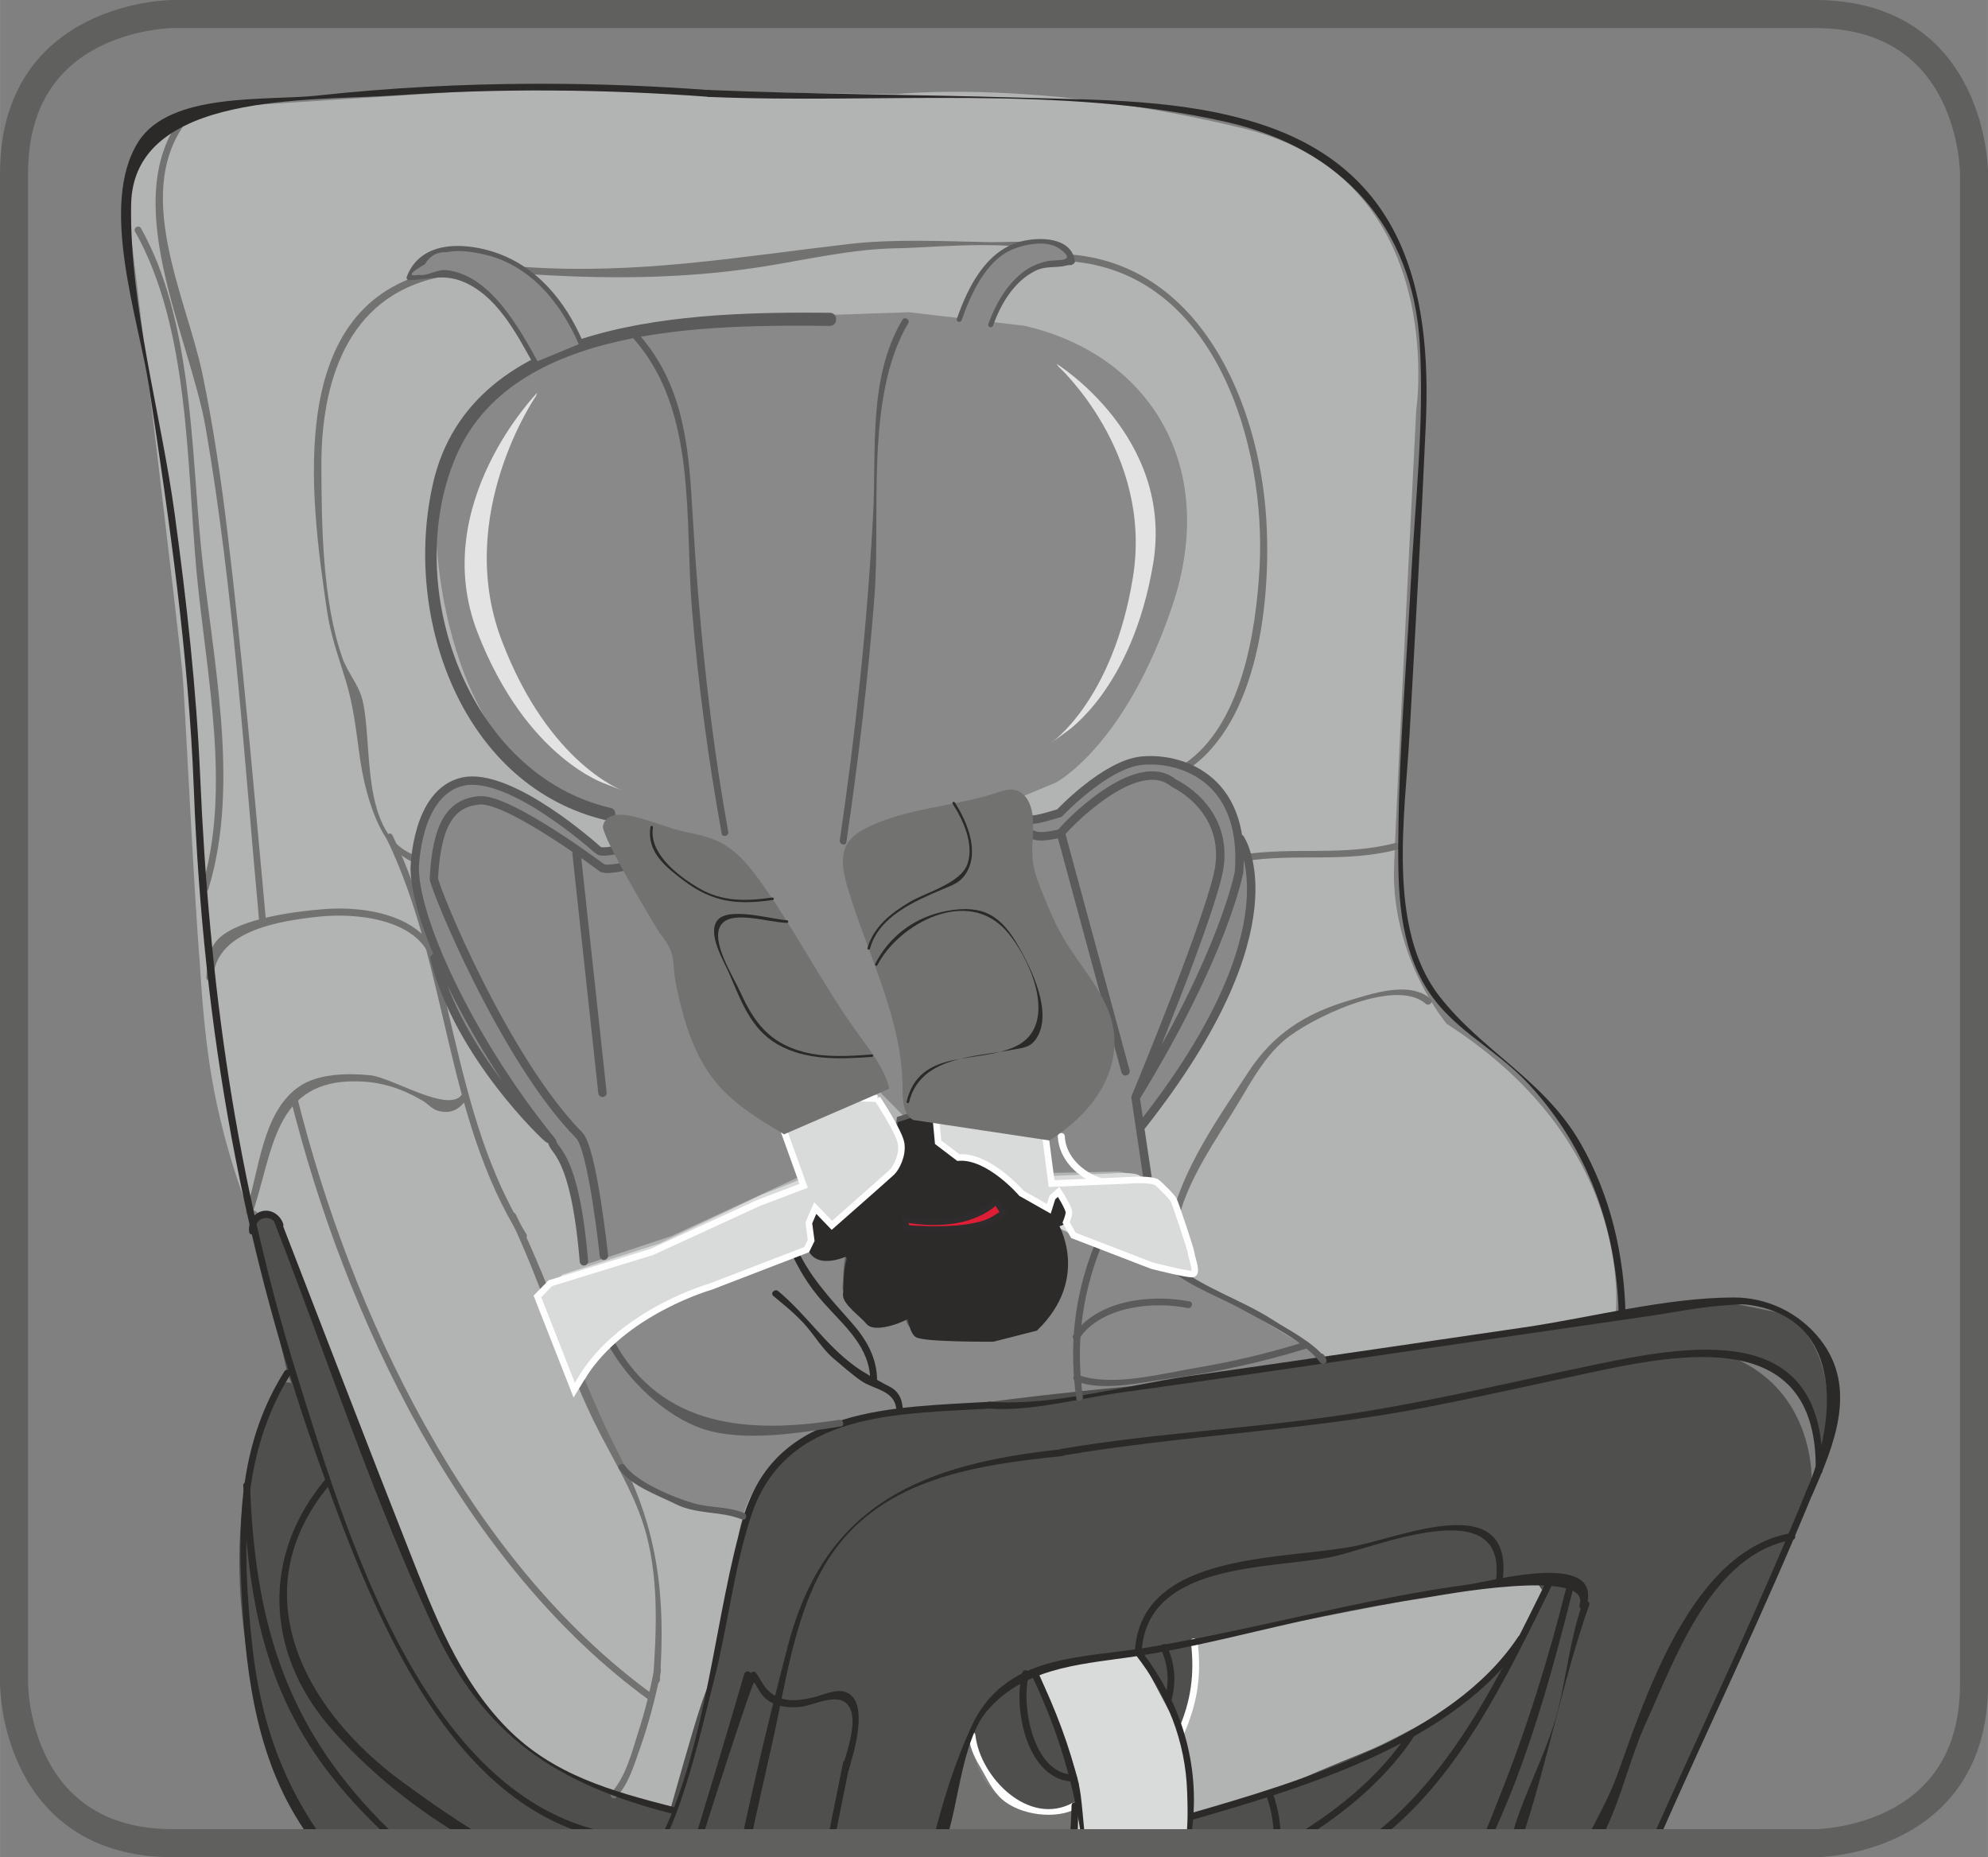 <?xml version="1.0" encoding="UTF-8"?>
<!DOCTYPE svg PUBLIC "-//W3C//DTD SVG 1.1//EN" "http://www.w3.org/Graphics/SVG/1.1/DTD/svg11.dtd">
<!-- Creator: CorelDRAW 2017 -->
<svg xmlns="http://www.w3.org/2000/svg" xml:space="preserve" width="25mm" height="23.353mm" version="1.1" style="shape-rendering:geometricPrecision; text-rendering:geometricPrecision; image-rendering:optimizeQuality; fill-rule:evenodd; clip-rule:evenodd"
viewBox="0 0 220.96 206.41"
 xmlns:xlink="http://www.w3.org/1999/xlink">
 <rect x="0" y="0" width="220.96" height="206.41" fill="#808080" stroke="none"/>
 <defs>
  <style type="text/css">
   <![CDATA[
    .str3 {stroke:#FEFEFE;stroke-width:0.73;stroke-miterlimit:10}
    .str5 {stroke:#60605F;stroke-width:3.12;stroke-miterlimit:4}
    .str4 {stroke:#2F2C2D;stroke-width:0.67;stroke-miterlimit:10}
    .str2 {stroke:#2C2B2A;stroke-width:0.67;stroke-miterlimit:10}
    .str1 {stroke:#5B5B5B;stroke-width:0.93;stroke-linecap:round;stroke-linejoin:round;stroke-miterlimit:4}
    .str0 {stroke:#5B5B5B;stroke-width:0.94;stroke-linecap:round;stroke-linejoin:round;stroke-miterlimit:4}
    .fil8 {fill:none;fill-rule:nonzero}
    .fil7 {fill:#FEFEFE;fill-rule:nonzero}
    .fil9 {fill:#E3E3E3;fill-rule:nonzero}
    .fil4 {fill:#D9DADA;fill-rule:nonzero}
    .fil0 {fill:#B2B3B3;fill-rule:nonzero}
    .fil2 {fill:#898989;fill-rule:nonzero}
    .fil1 {fill:#727271;fill-rule:nonzero}
    .fil3 {fill:#5B5B5B;fill-rule:nonzero}
    .fil5 {fill:#4F4F4E;fill-rule:nonzero}
    .fil6 {fill:#2B2A29;fill-rule:nonzero}
    .fil11 {fill:#DD1E35;fill-rule:nonzero}
    .fil10 {fill:#2C2B2A;fill-rule:nonzero}
   ]]>
  </style>
 </defs>
 <g id="Слой_x0020_1">
  <path class="fil0" d="M179.53 146.6c0,0 2.81,-19 -18.73,-32.81 0,0 -6.24,-7.37 -5.85,-17.59 0.4,-10.22 2.46,-50.59 2.46,-50.59 0,0 3.81,-25.71 -19.1,-31.31 -22.91,-5.59 -38.63,-3.84 -38.63,-3.84l-44.54 -0.52 -14.92 0.95 -13.47 0.87 -7.22 1.32c0,0 -6.34,2.01 -5.39,9.66 0.95,7.65 5.81,48.38 6.13,52.01 0.32,3.63 1.19,23.02 1.92,32.1 0.1,1.27 0.37,7.22 1.32,12.8 1.46,8.58 4.2,15.04 4.2,15.04 0,0 0.93,-0.85 1.36,1.24 0.44,2.09 11.87,29.81 11.87,29.81 0,0 10.32,22.18 11.77,23.97 1.45,1.79 4.57,6.98 21.99,11.45l4.95 -16.41c0,0 1.06,-5.74 2.24,-10.91 1.66,-7.31 4.09,-15.56 15.22,-16.16l19.01 -1.03 5.21 -1.5 24.81 -3.7 33.4 -4.85z"/>
  <path class="fil0" d="M172.4 175.4c0,0 -3.36,11.02 -14.73,16.38 0,0 -4.56,2.46 -9.78,4.69 -5.22,2.24 -11.08,4.25 -14.38,5.31l-0.86 0.04c0,0 -1.25,-8.55 -1.42,-9.23 -0.17,-0.68 2.74,-6.37 1.6,-9.3l-0.1 -0.83 31.36 -6.1 7.17 -1.09 1.13 0.13z"/>
  <path class="fil1" d="M119.38 201.59l0.02 3.26 -14.72 0 3.34 -12.04c0,0 -0.19,6.5 5.59,7.94 0,0 5.48,0.75 5.87,-0.1l-0.09 0.93z"/>
  <path class="fil2" d="M146.19 151.34c-0.1,-0.57 1.92,0.33 -0.1,-1.05 -2.02,-1.39 -15.81,-9.46 -15.81,-9.46 0,0 -1.24,0.25 -2.82,-0.36 -1.58,-0.61 -8.17,-3.13 -8.17,-3.13l-4.97 -2.65 -1.76 -1.01c0,0 0.54,6.75 0.59,7.34 0.05,0.59 1.02,3.14 -0.16,3.67 -1.18,0.52 -7.61,1.36 -8.34,1.35 -0.74,-0.01 -2.13,0.41 -3.1,-0.49 -0.97,-0.9 -1.98,-2.72 -2.31,-3.57 -0.33,-0.84 -1.84,-6.76 -1.84,-6.76 0,0 -3.38,1.72 -3.53,3.56 0,0 -1.23,0.92 -2.11,0.55 -0.88,-0.37 -1.8,-1.66 -1.8,-1.66 0,0 -19.91,5.19 -25.12,15.89l4.81 10.54 5.16 2.52 3.65 1.42 4.11 0.48c0,0 2.57,-10.83 16.83,-11.46l9.8 -0.83 8.49 0.07 13.74 -2.86 14.75 -2.08z"/>
  <path class="fil2" d="M115.57 130.37l8.85 -0.16c0,0 2.13,0.43 2.77,0.61 0.64,0.18 -1.31,-2.21 0.33,-6.55 0.65,-1.71 2.43,-3.16 3.67,-5.15 2.46,-3.97 4.66,-8.27 4.66,-8.27 0,0 4.19,-7.89 3.2,-12.69 -0.97,-4.75 -1.51,-2.85 -1.55,-4.69 -0.01,-0.48 -0.85,-9.69 -11.04,-8.84 -2.88,0.24 -7.44,5.54 -9.3,5.82 -1.12,0.17 -2.42,1.02 -3.02,0.75 -1.92,-0.86 -1.41,-2.3 -1.41,-2.3l4.6 -1.91c0,0 7.66,-3.96 12.95,-19.59 5.29,-15.62 -2.56,-28.05 -16.46,-31.2l-12.79 -1.5 -10 0.34 -13.05 0.49 -8.18 1.41c0,0 -18.85,1.54 -21.43,20.12 0,0 -0.1,5.65 1.54,12.37 1.74,7.12 5.43,15.45 13.28,19.56l6.23 2.11 -1.17 2.93c0,0 -0.43,0.75 -1.51,0.44 -2.15,-0.61 -8.48,-7.06 -12.44,-7.48 -1.99,-0.21 -4.01,0.03 -5.32,1.39 -1.9,1.96 -2.02,4.88 -3.12,7.24 0,0 1.89,11.54 2.13,11.88 0.25,0.34 5.58,10.41 5.58,10.41l6.7 7.97 3.14 4.31 0.91 5.78 0.35 4.69 2.81 -0.91 7.13 -2.37 14.8 -6.86 -2.06 -8.73 -0.36 -1.59 10.33 0.68 3.08 3.12 1.44 -0.97 1.58 -0.35c0,0 7.02,-3.9 11.39,-2.49l1.49 11.08 -0.72 -0.92z"/>
  <path class="fil3" d="M116.25 131.67c0,0 1.3,1.86 0.98,2.66 -0.31,0.8 -1.41,0.93 -1.41,0.93 0,0 3.35,5.87 -2.23,11.51l-4.49 1.18c0,0 -7.45,0.03 -8.03,-0.52 -0.58,-0.55 -0.75,-2.63 -0.85,-2.23 -0.1,0.4 -3.49,1.79 -4.21,0.86 -0.72,-0.94 -2.46,-2.21 -2.36,-3.08 0.1,-0.87 0.03,-2.55 0.46,-3.89l-0.19 -0.73c0,0 -3.35,1.71 -3.96,-0.69l-0.12 -2.61 0.18 -1.48 1.41 1.66 0.84 0.1 6.42 -5.87c0,0 1.38,-1.05 1.2,-1.87 -0.19,-0.82 -0.27,-2.82 -0.27,-2.82l0.07 -0.63 2.42 -0.82 0.92 0.11 0.19 1.86 0.46 1.28 1.07 1.05c0,0 4.95,0.89 7.33,4.02l1.26 0.8 2.05 0.9 0.53 -1.7 0.33 0.04z"/>
  <path class="fil4" d="M114.5 121.33l1.03 9.42 8.13 -0.34c0,0 2.53,-0.2 3.05,0.28 0.52,0.49 1.52,1.54 1.69,1.92 0.18,0.38 1.73,5.42 1.78,5.96 0.05,0.54 0.65,2.17 0.11,2.26 -0.54,0.08 -4.3,-0.94 -4.3,-0.94l-8.23 -3.37 -0.75 -1.44c0,0 0.21,-0.53 0.3,-1.02 0.09,-0.49 -1.06,-2.38 -1.06,-2.38l-0.67 0.62 -0.4 1.26 -2.86 -1.72c0,0 -3.4,-4.26 -6.62,-3.98l-2.1 -1.7 -0.23 -3.07 5.47 -1.99 3.99 -0.32 1.92 -0.17 -0.26 0.75z"/>
  <path class="fil4" d="M97.28 121.28c0,0 2.27,3.7 2.45,5.01 0.17,1.31 -0.56,2.72 -1.02,3.17 -0.46,0.46 -6.42,5.87 -6.42,5.87l-1.73 -1.93 -0.7 1.64 0.22 1.95 -0.48 1.02 -10.19 4.08c0,0 -9.21,2.71 -13.61,9.85l-0.95 1.6 -3.74 -10.42 1.39 -1.46 10.78 -3.45 11.37 -5.43 4.73 -1.86 -2.24 -6.84 -0.18 -3.48 -0.69 -0.59 4.69 1.04 3.86 0.15 2.47 0.07z"/>
  <path class="fil5" d="M183.88 204.85l6.34 -14.09 4.65 -10.26 6.49 -15.22c0,0 1.16,-14.59 -15.25,-15.89l-37.31 8.31 1.86 20.84c0,0 19.64,-3.77 20.33,-2.47 0.69,1.31 1.07,0.43 0.56,1.47 -0.51,1.04 -4.28,7.66 -4.28,7.66l-10.33 7.46c0,0 -9.13,3.51 -15.13,6.29 -0.42,0.2 -1.28,0.27 -1.29,0.77 -0.06,1.42 1.64,4.52 1.11,5.12l42.27 0zm-79.29 0l2.98 -10.4c-0.89,1.42 2.75,-6.4 4.18,-7.34 1.13,-0.74 7.99,-2.59 8.64,-2.67 0.26,-0.03 5.36,-0.57 11.19,-1.71 9.11,-1.78 20.36,-4.44 20.36,-4.44l-2.49 -20.54c0,0 -50.88,-2.52 -59.44,11.35 0,0 -4.95,18.83 -9.12,35.75l23.72 0z"/>
  <path class="fil5" d="M191.82 144.69l-62.88 9.09c0,0 -9.85,0.79 -20.72,2.25 -5.17,0.69 -11.01,0.71 -15.56,2.44 -5.99,2.29 -10.07,6.91 -10.74,13.43 0,0 -2.15,14.42 -3.06,15.3 -0.91,0.88 -4.72,15.75 -5.42,17.3 0,0 -6.05,0.15 -11.55,-2.3 -1.61,-0.71 -1.76,-2.09 -3.07,-3.46 -5.77,-6.07 -10.57,-9.48 -12.84,-14.16 -2.27,-4.68 -12.33,-28.45 -12.33,-28.45l-1.3 -2.46 -1.07 -0.08c0,0 -6.96,10.05 -3.91,29.52 1.83,11.71 5.31,18.3 7.83,21.75l48.3 0 3 -15.82c0,0 3.78,-13.37 4.53,-14.69 0.75,-1.32 6.67,-11.35 24.35,-13.12 0,0 20.41,-2.04 21.46,-2.14 1.05,-0.1 19.79,-2.71 19.79,-2.71 0,0 35.23,-9.59 39.94,-4.65 0,0 5.43,2.54 5.6,11.73 0,0 3.88,-12.48 -3.82,-17.45l-6.54 -1.32z"/>
  <path class="fil4" d="M126.51 183.66c0,0 5.18,6.82 5.75,14.31 0.13,1.73 -0.09,4.45 -0.59,6.87l-12.18 0c0.03,-2.97 0.21,-6.03 0.43,-6.25 0.42,-0.4 -4.41,-12.52 -4.41,-12.52 0,0 0.11,-0.34 1.19,-0.68 0.45,-0.14 0.87,-0.4 1.52,-0.62 1.65,-0.57 3.81,-0.52 8.29,-1.1z"/>
  <path class="fil5" d="M30.9 135.82l17.69 44.56c0,0 4.41,17 26.12,20.8l-1.26 3.33c0,0 -18.01,1.38 -26.68,-17.28l-5.82 -11.66 -9 -22.96 -3.44 -14.73c0,0 -0.88,-4.29 2.41,-2.05z"/>
  <polygon class="fil5" points="141.15,199.55 141.94,204.72 141.67,204.85 131.74,204.85 132.65,201.82 "/>
  <path class="fil5" d="M119.47 200.65c0,0 -7.65,3.88 -11.45,-7.85 0,0 0.87,-2.53 2.68,-4.58 1.09,-1.23 2.43,-2.86 4.37,-2.05 0,0 5.4,11.53 4.4,14.47z"/>
  <path class="fil5" d="M132.73 182.46c0.1,0.83 0.52,6.49 -1.5,10.13l-4.72 -8.93 6.22 -1.2z"/>
  <path class="fil1" d="M23.69 108.6c0.39,-5.21 7.41,-6.26 11.79,-6.73 3.89,-0.41 10.77,0.15 12.42,4.72 0.17,0.46 0.9,0.26 0.73,-0.2 -1.71,-4.7 -8.1,-5.7 -12.51,-5.36 -3.16,0.24 -9.35,1 -11.75,3.22 -1.21,1.12 -1.33,2.76 -1.44,4.36 -0.04,0.49 0.72,0.48 0.76,0z"/>
  <path class="fil1" d="M28.07 134.8c2.32,-6.8 2.32,-14.84 11.68,-14.62 2.7,0.06 4.87,0.79 7.19,2.13 0.62,0.36 1.08,0.98 1.81,1.16 1.36,0.33 2.21,-0.12 3.07,-1.22 0.3,-0.38 -0.23,-0.92 -0.53,-0.54 -1.57,1.99 -7.7,-1.96 -10.16,-2.21 -2.48,-0.25 -5.83,-0.2 -7.96,1.31 -4.09,2.9 -4.36,9.45 -5.84,13.79 -0.16,0.46 0.57,0.66 0.73,0.2z"/>
  <path class="fil1" d="M42.97 93.21c6.91,14.33 6.4,30.74 14.88,44.33 0.26,0.42 0.91,0.03 0.65,-0.38 -8.46,-13.55 -7.98,-30.04 -14.88,-44.33 -0.21,-0.44 -0.87,-0.06 -0.65,0.38z"/>
  <path class="fil1" d="M56.67 135.35c3.55,7.35 5.73,15.19 9.29,22.52 2.05,4.22 4.72,8.2 5.91,12.79 1.35,5.22 1.09,10.77 0.71,16.08 -0.03,0.49 0.72,0.49 0.76,0 0.65,-9.17 -0.17,-16.64 -4.4,-24.81 -4.54,-8.74 -7.33,-18.11 -11.61,-26.96 -0.21,-0.44 -0.87,-0.05 -0.65,0.38z"/>
  <path class="fil1" d="M72.72 185.52c-0.47,2.35 -1.03,4.67 -1.77,6.95 -0.73,2.28 -1.37,4.95 -2.99,6.75 -0.32,0.36 0.21,0.9 0.54,0.53 1.35,-1.5 1.86,-3.26 2.53,-5.14 1.03,-2.9 1.82,-5.87 2.42,-8.89 0.09,-0.48 -0.64,-0.68 -0.73,-0.2z"/>
  <path class="fil6" d="M28.43 136.71c-0.21,-1.49 1.88,-1.89 2.32,-0.47 0.15,0.46 0.88,0.27 0.73,-0.2 -0.3,-0.97 -1.29,-1.68 -2.33,-1.44 -1.05,0.25 -1.59,1.31 -1.46,2.32 0.07,0.48 0.8,0.28 0.73,-0.2z"/>
  <path class="fil6" d="M30.53 135.92c5.77,14.86 10.84,30.28 17.55,44.74 5.68,12.26 13.67,17.59 26.51,20.88 0.47,0.12 0.67,-0.61 0.2,-0.73 -6.85,-1.76 -13.32,-3.55 -18.45,-8.76 -5.36,-5.44 -8.11,-12.73 -10.86,-19.69 -4.81,-12.19 -9.49,-24.43 -14.23,-36.64 -0.17,-0.45 -0.91,-0.26 -0.73,0.2z"/>
  <path class="fil1" d="M32.27 122c6.06,24.33 19.08,51.84 39.9,66.96 0.4,0.29 0.78,-0.37 0.38,-0.65 -20.64,-14.99 -33.56,-42.42 -39.56,-66.51 -0.12,-0.47 -0.85,-0.27 -0.73,0.2z"/>
  <path class="fil6" d="M73.77 204.85c2.68,-5.73 4.09,-12.26 5.59,-18.11 1.54,-6 2.2,-12.4 4.13,-18.28 3.83,-11.65 16.34,-11.3 26.52,-11.91 0.48,-0.03 0.49,-0.79 0,-0.76 -10.63,0.64 -23.57,0.46 -27.25,12.47 -3.37,11.01 -4.02,25.6 -9.6,36.59l0.6 0z"/>
  <path class="fil6" d="M201.37 166.25c2.48,-5.58 5.18,-12.01 0.93,-17.4 -2.34,-2.97 -5.89,-4.66 -9.61,-4.65 -7.61,0.02 -15.76,2.22 -23.27,3.32 -12.41,1.81 -24.81,3.64 -37.22,5.41 -6.99,1 -15.09,3.37 -22.19,2.86 -0.49,-0.04 -0.49,0.72 0,0.76 4.63,0.33 9.91,-1.13 14.48,-1.77 9.99,-1.39 19.98,-2.85 29.96,-4.31 9.53,-1.39 19.06,-2.8 28.6,-4.17 2.9,-0.42 5.87,-1.05 8.79,-1.23 0.94,-0.06 1.57,-0.18 2.53,-0.05 10.89,1.52 9.67,13.34 6.34,20.85 -0.2,0.44 0.46,0.83 0.65,0.38z"/>
  <path class="fil6" d="M200.99 165.18c-5.43,13.35 -11.65,26.34 -17.51,39.49l-0.08 0.18 0.79 0c5.8,-13.18 12.1,-26.12 17.53,-39.46 0.18,-0.45 -0.55,-0.65 -0.73,-0.2z"/>
  <path class="fil6" d="M77.89 204.85l0.74 -2.4c0.57,-1.86 4.99,-15.52 5.16,-15.42 0.41,0.27 0.79,-0.39 0.38,-0.65 -0.3,-0.19 -0.59,-0.38 -0.89,-0.57 -0.21,-0.14 -0.49,0 -0.56,0.23 -1.83,6.29 -3.71,12.56 -5.63,18.82l0.8 0z"/>
  <path class="fil6" d="M83.47 186.45c0.79,1.02 1.02,2.09 2.21,2.73 1.02,0.56 2.24,0.64 3.36,0.51 1.5,-0.18 4.26,-1.76 5.34,-0.01 1.01,1.65 -0.28,5.05 -0.74,6.75 -0.13,0.47 0.6,0.67 0.73,0.2 0.49,-1.8 2.36,-7.65 -0.42,-8.59 -1.1,-0.37 -2.53,0.37 -3.58,0.61 -1.75,0.41 -3.51,0.59 -4.9,-0.68 -0.67,-0.61 -0.91,-1.36 -1.46,-2.06 -0.3,-0.38 -0.83,0.16 -0.54,0.54z"/>
  <path class="fil6" d="M93.7 195.92l-1.8 8.93 0.77 0 1.76 -8.72c0.09,-0.48 -0.64,-0.68 -0.73,-0.2z"/>
  <path class="fil6" d="M83.36 204.85c0.8,-3.71 1.63,-7.41 2.47,-11.11 1.57,-6.9 2.54,-15.08 6.62,-21.03 5.81,-8.48 16.2,-9.9 25.61,-10.89 0.48,-0.05 0.49,-0.81 0,-0.76 -15.28,1.61 -26.29,5.87 -30.46,21.74 -1.91,7.28 -3.67,14.64 -5.25,22.05l1 0z"/>
  <path class="fil6" d="M118.14 161.77c13.33,-2.26 26.86,-2.76 40.15,-5.32 6.49,-1.25 12.93,-2.74 19.41,-4.1 10.4,-2.18 24.38,-4.36 24.11,11.11 -0.01,0.49 0.75,0.49 0.76,0 0.28,-16.1 -13.14,-14.34 -25.07,-11.84 -9.24,1.93 -18.43,4.14 -27.77,5.56 -10.56,1.6 -21.25,2.06 -31.79,3.85 -0.48,0.08 -0.27,0.81 0.2,0.73z"/>
  <path class="fil6" d="M175.9 178.17c-1.36,3.86 -1.73,7.81 -2.71,11.76 -1,4.02 -2.94,7.69 -4.34,11.57 -0.39,1.07 -0.72,2.19 -1.04,3.35l1.19 0c2.97,-8.72 4.6,-17.84 7.63,-26.47 0.16,-0.46 -0.57,-0.66 -0.73,-0.2z"/>
  <path class="fil6" d="M144.02 204.85c5.52,-3.29 10.19,-7.32 13.23,-11.99 0.27,-0.4 -0.39,-0.79 -0.65,-0.38 -3.18,4.88 -8.18,9.04 -14.07,12.37l1.49 0z"/>
  <path class="fil6" d="M140.79 199.65c0.57,1.64 0.84,3.34 0.78,5.07 -0,0.05 0,0.09 0.02,0.13l0.72 0c0.01,-0.04 0.02,-0.08 0.02,-0.13 0.06,-1.8 -0.21,-3.58 -0.81,-5.27 -0.16,-0.46 -0.89,-0.26 -0.73,0.2z"/>
  <path class="fil6" d="M152.74 204.85c9.29,-6.96 14.45,-17.93 19.81,-28.78 0.22,-0.43 -0.44,-0.82 -0.65,-0.38 -5.38,10.87 -10.79,22.27 -20.52,29.16l1.36 0z"/>
  <path class="fil6" d="M174.14 176.25c-1.97,7.89 -4.37,15.64 -7.38,23.2 -0.7,1.77 -1.41,3.6 -2.19,5.4l0.92 0c4.29,-8.92 7.03,-18.97 9.39,-28.39 0.11,-0.47 -0.61,-0.68 -0.73,-0.2z"/>
  <path class="fil6" d="M36.24 204.85c-4.76,-6.45 -7.32,-13.53 -8.24,-22.27 -1.07,-10.18 -1.37,-20.83 4.26,-29.79 0.26,-0.42 -0.4,-0.8 -0.65,-0.38 -4.83,7.69 -5.22,16 -4.74,24.89 0.5,9.36 1.79,18.89 7.39,26.71 0.21,0.29 0.42,0.57 0.63,0.85l1.37 0z"/>
  <path class="fil6" d="M36.14 164.44c-7.01,8.37 -6.67,19.01 0.37,27.32 4.07,4.8 9.85,9.59 16.19,13.09l2.34 0c-3.62,-2 -7.05,-4.42 -10.33,-6.82 -10.87,-7.94 -18.04,-21.1 -8.04,-33.06 0.31,-0.37 -0.22,-0.91 -0.54,-0.54z"/>
  <path class="fil6" d="M27.04 165.12c0.43,12.07 2.2,22.69 9.88,32.39 2.12,2.68 4.47,5.08 6.94,7.33l0.98 0c-0.89,-0.81 -1.75,-1.65 -2.6,-2.51 -10.6,-10.82 -13.91,-22.28 -14.45,-37.22 -0.02,-0.49 -0.78,-0.49 -0.76,0z"/>
  <path class="fil6" d="M177.71 204.85c0.29,-0.56 0.58,-1.12 0.84,-1.68 1.77,-3.76 2.69,-7.96 4.43,-11.78 3.37,-7.42 7.34,-18.7 16.28,-20.27 0.48,-0.08 0.28,-0.81 -0.2,-0.73 -10.92,1.92 -16.04,17.8 -19.3,26.85 -0.96,2.66 -2.42,5.12 -3.62,7.61l1.57 0z"/>
  <path class="fil6" d="M126.89 183.66c0.47,-9.96 13.96,-9.27 20.9,-10.58 4.71,-0.89 20.01,-7.68 18.45,2.75 -0.07,0.48 0.66,0.68 0.73,0.2 1.55,-10.36 -10.06,-5.63 -15.79,-4.33 -7.83,1.78 -24.5,0.41 -25.05,11.96 -0.02,0.49 0.74,0.49 0.76,0z"/>
  <path class="fil6" d="M119.69 204.85c-0.06,-0.08 -0.16,-0.13 -0.29,-0.12 -0.73,0.02 -1.45,0.06 -2.16,0.12l2.45 0z"/>
  <path class="fil6" d="M132.75 202.19c12.37,-3.59 29.14,-8.56 36.64,-19.9 0.27,-0.41 -0.39,-0.79 -0.65,-0.38 -7.3,11.04 -24.2,16.08 -36.19,19.55 -0.47,0.14 -0.27,0.87 0.2,0.73z"/>
  <path class="fil7" d="M132.36 182.46c0.44,3.61 0.02,6.61 -1.45,9.94 -0.2,0.45 0.46,0.83 0.65,0.38 1.53,-3.46 2.01,-6.57 1.55,-10.32 -0.06,-0.48 -0.82,-0.49 -0.76,0z"/>
  <path class="fil7" d="M107.64 192.81c0.15,1.36 0.56,2.31 1.26,3.48 0.76,1.27 1.37,2.73 2.51,3.71 2,1.73 5.95,2.27 8.26,0.98 0.43,-0.24 0.04,-0.89 -0.38,-0.65 -4.92,2.76 -10.37,-2.81 -10.88,-7.51 -0.05,-0.48 -0.81,-0.49 -0.76,0z"/>
  <path class="fil6" d="M113.63 185.89c-1.09,3.93 0.53,12.06 5.72,12.11 0.49,0.01 0.49,-0.75 0,-0.76 -4.55,-0.05 -5.92,-7.79 -4.98,-11.15 0.13,-0.47 -0.6,-0.67 -0.73,-0.2z"/>
  <path class="fil6" d="M119.76 204.85l0.1 -4.19c0.01,-0.49 -0.75,-0.49 -0.76,0 -0.03,1.37 -0.13,2.78 -0.21,4.19l0.87 0z"/>
  <path class="fil3" d="M82.68 168.14c-1.85,-0.74 -3.74,-0.53 -5.62,-1.08 -2.18,-0.63 -6.24,-2.3 -7.61,-4.19 -0.28,-0.39 -0.94,-0.01 -0.65,0.38 1.39,1.91 4.21,2.88 6.27,3.9 2.42,1.2 4.95,0.74 7.41,1.72 0.46,0.18 0.65,-0.55 0.2,-0.73z"/>
  <path class="fil6" d="M100.34 156.5c-0.1,-0.81 -0.24,-1.37 -0.84,-1.96 -0.38,-0.37 -0.78,-0.49 -1.23,-0.75 -1.13,-0.62 -2.27,-1.23 -3.34,-2.02 -3.19,-2.34 -5.37,-5.73 -8.44,-8.28 -0.37,-0.31 -0.91,0.22 -0.54,0.54 1.18,0.97 2.37,1.94 3.41,3.07 1.17,1.28 1.99,2.79 3.32,3.91 0.98,0.83 2.01,1.75 3.06,2.47 1.35,0.94 3.62,1.01 3.87,3.03 0.06,0.48 0.82,0.48 0.76,0z"/>
  <path class="fil3" d="M120.36 155.24c-0.8,-5.63 -0.16,-11.04 1.89,-16.35 0.18,-0.46 -0.56,-0.65 -0.73,-0.2 -2.11,5.45 -2.72,10.96 -1.89,16.75 0.07,0.48 0.8,0.27 0.73,-0.2z"/>
  <path class="fil3" d="M130.02 141.09c2.51,2.05 5.63,3.07 8.43,4.65 2.54,1.43 6.52,3.32 8.28,5.68 0.24,0.31 0.84,0.15 0.7,-0.29 -0.07,-0.2 -0.15,-0.38 -0.28,-0.55 -0.23,-0.31 -0.84,-0.15 -0.69,0.29 0.03,0.08 0.06,0.17 0.08,0.25 0.16,0.46 0.89,0.26 0.73,-0.2 -0.03,-0.08 -0.06,-0.17 -0.08,-0.25 -0.23,0.1 -0.46,0.19 -0.7,0.29 0.09,0.11 0.16,0.23 0.2,0.36l0.69 -0.29c-1.38,-1.84 -4.01,-3.12 -5.89,-4.33 -3.49,-2.25 -7.74,-3.53 -10.95,-6.15 -0.37,-0.31 -0.91,0.23 -0.54,0.54z"/>
  <path class="fil3" d="M127.42 131.61c1.62,2.9 2.48,5.88 2.49,9.21 0,0.49 0.76,0.49 0.76,0 -0.01,-3.44 -0.91,-6.6 -2.59,-9.59 -0.24,-0.42 -0.89,-0.04 -0.65,0.38z"/>
  <path class="fil6" d="M104.2 128.36c0.01,0.18 0.02,0.36 0.03,0.54 0.03,0.48 0.79,0.49 0.76,0 -0.01,-0.18 -0.02,-0.36 -0.03,-0.54 -0.02,-0.49 -0.78,-0.49 -0.76,0z"/>
  <path class="fil7" d="M103.56 123.4c1.74,-0.87 3.54,-1.55 5.43,-1.96 0.19,-0.04 5.64,-1.02 5.77,-0.39 0.1,0.48 0.83,0.27 0.73,-0.2 -0.28,-1.4 -3.69,-0.61 -4.52,-0.5 -2.74,0.34 -5.33,1.18 -7.79,2.4 -0.44,0.22 -0.05,0.87 0.38,0.65z"/>
  <path class="fil3" d="M119.95 148.77c2.43,-3.6 8.19,-4.17 12.06,-3.4 0.48,0.09 0.68,-0.64 0.2,-0.73 -4.25,-0.84 -10.28,-0.17 -12.92,3.75 -0.27,0.41 0.38,0.79 0.65,0.38z"/>
  <path class="fil3" d="M119.55 153.51c3.06,1.14 7.05,0.16 10.2,-0.26 5.22,-0.69 10.34,-1.8 15.37,-3.35 0.46,-0.14 0.27,-0.88 -0.2,-0.73 -3.9,1.2 -7.85,2.16 -11.88,2.83 -3.86,0.64 -9.48,2.2 -13.28,0.78 -0.46,-0.18 -0.66,0.56 -0.2,0.73z"/>
  <path class="fil3" d="M67.64 149.52c2.12,3.86 6.33,7.96 10.63,9.33 4.5,1.43 10.61,0.4 15.18,-0.32 0.48,-0.07 0.28,-0.81 -0.2,-0.73 -9.77,1.53 -19.65,0.99 -24.95,-8.67 -0.23,-0.43 -0.89,-0.05 -0.65,0.38z"/>
  <path class="fil6" d="M87.73 138.89c-0,0.03 -0.01,0.06 -0.01,0.09 -0.06,0.48 0.7,0.48 0.76,0 0,-0.03 0.01,-0.06 0.01,-0.09 0.06,-0.48 -0.7,-0.48 -0.76,0z"/>
  <path class="fil6" d="M87.68 138.64c0.96,2.24 2.19,4.28 3.82,6.1 2.36,2.67 5.26,4.95 5.23,8.85 -0,0.49 0.75,0.49 0.76,0 0.02,-2.63 -1.14,-4.67 -2.85,-6.61 -2.46,-2.79 -4.81,-5.24 -6.29,-8.72 -0.19,-0.45 -0.85,-0.06 -0.65,0.38z"/>
  <path class="fil3" d="M67.87 89.79c-15.84,-3.64 -23.34,-24.64 -17.21,-39.02 6.27,-14.73 28.12,-14.67 41.57,-14.55 0.94,0.01 0.94,-1.45 0,-1.46 -15.14,-0.13 -39.85,0.39 -44.1,18.95 -3.44,15.02 3.31,33.79 19.35,37.48 0.91,0.21 1.3,-1.19 0.39,-1.4z"/>
  <path class="fil3" d="M70.49 37.72c7.03,8.02 5.59,20.07 6.42,30.03 0.7,8.36 1.81,16.64 3.3,24.89 0.08,0.48 0.82,0.28 0.73,-0.2 -2.18,-12.07 -3.32,-24.15 -4.03,-36.38 -0.4,-6.97 -1.13,-13.45 -5.88,-18.87 -0.32,-0.37 -0.86,0.17 -0.54,0.54z"/>
  <path class="fil3" d="M94.07 93.59c1.33,-9.05 2.41,-18.13 3.12,-27.25 0.72,-9.25 -1.08,-22.22 3.75,-30.41 0.25,-0.42 -0.41,-0.8 -0.65,-0.38 -3.82,6.47 -2.86,14.46 -3.25,21.7 -0.65,12.1 -1.93,24.14 -3.7,36.13 -0.07,0.48 0.66,0.69 0.73,0.2z"/>
  <path class="fil1" d="M46.31 95.13c-6.42,-2.19 -4.8,-12.44 -6.04,-17.39 -0.4,-1.6 -1.63,-2.99 -2.19,-4.55 -2.24,-6.31 -2.34,-14.75 -2.36,-21.39 -0.04,-9.18 2.79,-18.78 12.95,-20.96 0.48,-0.1 0.28,-0.84 -0.2,-0.73 -16.89,3.62 -14.01,24.99 -12.14,37.69 0.43,2.92 1.27,5.11 2.08,7.78 0.89,2.9 1.15,5.52 1.58,8.57 0.52,3.69 2.1,10.35 6.11,11.72 0.46,0.16 0.66,-0.57 0.2,-0.73z"/>
  <path class="fil1" d="M58.43 30.44c8.67,0.59 17.32,0.58 25.93,-0.74 5.15,-0.79 10.16,-2.03 15.4,-2.11 4.52,-0.07 15.21,-1.32 18.75,1.36 0.39,0.3 0.77,-0.36 0.38,-0.65 -2.56,-1.94 -5.91,-1.33 -9.02,-1.39 -5.16,-0.1 -10.47,-0.38 -15.61,0.22 -12.26,1.43 -23.39,3.39 -35.83,2.55 -0.49,-0.03 -0.49,0.73 0,0.76z"/>
  <path class="fil1" d="M132.01 85.54c7.95,-5.37 9.28,-19.08 8.73,-27.9 -0.8,-12.89 -7.4,-28.4 -22.04,-29.38 -0.49,-0.03 -0.49,0.73 0,0.76 16.35,1.09 22.04,20.41 21.3,34.05 -0.4,7.24 -2.04,17.55 -8.37,21.83 -0.4,0.27 -0.02,0.93 0.38,0.65z"/>
  <path class="fil1" d="M15.01 25.74c6.04,10.73 5.73,25.77 6.83,37.77 1.03,11.13 3.94,24.26 0.58,35.12 -0.14,0.47 0.59,0.67 0.73,0.2 3.66,-11.85 0.35,-26.11 -0.83,-38.21 -1.09,-11.22 -1.02,-25.24 -6.66,-35.26 -0.24,-0.42 -0.89,-0.04 -0.65,0.38z"/>
  <path class="fil1" d="M29.55 102.24c-1.32,-14.32 -2.54,-28.7 -4.26,-42.98 -0.71,-5.94 -1.58,-11.87 -2.8,-17.73 -1.81,-8.63 -8.05,-20.53 -1.38,-28.49 0.32,-0.37 -0.22,-0.91 -0.54,-0.54 -7.8,9.31 0.52,24.8 2.29,35.07 3.1,17.99 4.25,36.48 5.93,54.66 0.04,0.48 0.8,0.49 0.76,0z"/>
  <path class="fil1" d="M138.3 95.71c5.72,-0.9 11.26,0.21 16.98,-1.29 0.47,-0.12 0.27,-0.85 -0.2,-0.73 -5.73,1.5 -11.26,0.4 -16.97,1.29 -0.48,0.08 -0.28,0.81 0.2,0.73z"/>
  <path class="fil1" d="M159.01 111.01c-2.36,-2.05 -6.56,-0.56 -9.24,0.24 -4.65,1.38 -8.27,3.69 -10.96,7.81 -3.28,5.01 -7.63,11.09 -8.73,17.04 -0.09,0.48 0.64,0.68 0.73,0.2 0.92,-4.97 4.43,-9.69 6.98,-13.97 1.43,-2.4 2.79,-4.85 4.93,-6.7 2.67,-2.3 12.28,-7.1 15.75,-4.07 0.37,0.32 0.9,-0.21 0.54,-0.54z"/>
  <path class="fil8 str0" d="M127.56 130.99l-1.34 -9c9.9,-16.12 11.5,-25.1 11.5,-25.1 0.79,-10.74 -6.86,-12.78 -10.89,-12.34 -4.03,0.45 -9.07,5.81 -9.07,5.81 0,0 -2.75,0.88 -3.12,0.71m23.2 2.14c0,0 6.64,9.61 -10.93,31.89m-0.7 -3.12c0,0 8.72,-20.93 9.34,-25.76 0.84,-6.51 -5.1,-9.19 -5.1,-9.19 -4.16,-3.49 -12.21,5.01 -12.55,5.58 0,0 -2.34,0.63 -3.07,0.16"/>
  <path class="fil8 str1" d="M66.32 94.35c0,0 -9.56,-8.63 -14.85,-7.49 -5.29,1.14 -5.38,9.74 -5.38,9.74 0.16,6.39 6.77,19.88 15.28,30.27 0.15,1.16 2.51,1.19 3.53,13.31m2.05 -43.7c0,0 -10.36,-7.78 -13.64,-7.53 -3.21,0.25 -4.77,2.66 -5.09,8.66 -0.04,0.86 7.78,20.06 16.15,28.56 1.5,1.52 2.75,13.39 2.75,13.39m-6.15 -12.99c-0.24,-0.11 -10,-9.28 -12.69,-20.09m69.64 -13.87l7.18 26.46m-61.02 -24.24l2.88 26.63"/>
  <path class="fil6" d="M105.13 204.85c0.2,-0.79 0.4,-1.58 0.6,-2.37 0.9,-3.51 1.54,-9.41 3.91,-12.25 3.98,-4.77 10.1,-5.23 15.7,-6.02 7.36,-1.04 14.53,-3.08 21.8,-4.59 3.94,-0.82 7.9,-1.54 11.88,-2.15 0.61,-0.09 17.93,-3.34 16.54,0.9 -0.15,0.46 0.58,0.66 0.73,0.2 2.08,-6.36 -10.66,-2.8 -12.9,-2.5 -12.02,1.63 -23.63,4.95 -35.56,6.98 -7.83,1.33 -16.16,0.7 -19.91,8.93 -1.8,3.96 -3.19,8.33 -4.29,12.86l1.49 0z"/>
  <path class="fil6" d="M114.75 186.37c2.85,5.95 4.68,12.07 5.52,18.47l0.4 0c-0.3,-2.46 -0.43,-5.12 -0.76,-6.51 -1.04,-4.3 -2.6,-8.36 -4.5,-12.34 -0.21,-0.44 -0.86,-0.06 -0.65,0.38zm17.57 18.47c0.06,-0.54 0.11,-1.05 0.17,-1.48 0.93,-7.32 -1.21,-14.2 -5.71,-19.97 -0.3,-0.38 -0.83,0.16 -0.54,0.54 3.47,4.45 5.52,9.55 5.71,15.22 0.05,1.59 0.13,3.79 -0.19,5.69l0.55 0z"/>
  <path class="fil6" d="M78.78 10.01c-6.04,-0.45 -12.09,-0.69 -18.13,-0.7l-1.25 0c-8.05,0.02 -16.09,0.44 -24.11,1.31 -5.69,0.61 -16.39,-0.43 -19.92,5.14 -4.44,7.02 0.06,19.78 1.18,27.16 2.26,14.86 4.41,29.74 4.99,44.78 1.02,26.46 5.35,51.41 14.47,76.39 5.9,16.17 14.97,39.62 34.91,40.75l2.66 0c0.35,-0.14 0.3,-0.75 -0.14,-0.73 -24.76,0.92 -34.48,-32.18 -40.32,-50.91 -6.92,-22.19 -9.88,-43.86 -10.88,-67.01 -0.42,-9.71 -1.51,-19.38 -2.82,-29.01 -1.51,-11.16 -5.04,-23.19 -4.85,-34.44 0.21,-12.63 20.1,-11.49 29.4,-12.14 11.61,-0.81 23.22,-0.69 34.82,0.16 0.49,0.04 0.48,-0.72 0,-0.76z"/>
  <path class="fil6" d="M78.78 10.77c18.76,0.8 39.22,-1.41 57.6,2.8 12.71,2.91 20.68,11.62 21.43,24.73 0.51,8.86 -0.56,17.93 -1.02,26.78 -0.47,8.99 -1.25,18.01 -1.36,27.01 -0.07,5.82 -0.14,11.85 2.7,17.02 2.86,5.21 7.78,7.08 11.79,11.39 6.58,7.08 9.78,16.11 10,25.67 0.01,0.49 0.77,0.49 0.76,0 -0.16,-6.72 -1.65,-13.25 -5.01,-19.12 -4.04,-7.04 -10.94,-10.22 -15.69,-16.34 -5.86,-7.55 -3.81,-20.13 -3.31,-29.12 0.64,-11.51 1.3,-23.01 1.81,-34.53 0.66,-14.97 -2.59,-28.04 -18.18,-33.2 -8.68,-2.88 -18.28,-2.75 -27.32,-3.02 -11.4,-0.34 -22.81,-0.36 -34.21,-0.84 -0.49,-0.02 -0.49,0.74 0,0.76z"/>
  <path class="fil2" d="M64.58 38.16c-1.1,-2.8 -3.09,-5.77 -5.48,-7.62 -2.38,-1.84 -5.36,-2.95 -8.37,-2.94 -1.12,0 -2.27,0.17 -3.26,0.69 -0.99,0.53 -1.81,1.45 -2.01,2.56l1.43 -0.06c3.14,-0.97 3.24,-0.38 4.47,0.17 1.91,0.86 3.5,2.32 4.79,3.97 1.29,1.65 2.31,3.49 3.32,5.33l5.08 -2.1z"/>
  <path class="fil3" d="M64.81 38.03c-1.97,-4.61 -5.25,-8.62 -10.2,-10.11 -3.48,-1.05 -7.96,-1.02 -9.41,2.87 -0.06,0.17 0.1,0.36 0.27,0.35 2.08,-0.09 3.76,-0.68 5.77,0.08 3.89,1.46 6.13,5.78 8.02,9.2 0.17,0.31 0.65,0.03 0.48,-0.28 -2.04,-3.7 -5.29,-9.62 -10.14,-10.12 -1.01,-0.11 -2.14,0.71 -3.06,0.53 -1.24,0.2 -1.02,-0.2 0.68,-1.18 0.58,-0.97 1.4,-1.41 2.45,-1.34 1.35,-0.29 2.86,-0.04 4.18,0.26 5.11,1.17 8.52,5.42 10.5,10.02 0.14,0.33 0.61,0.05 0.48,-0.28z"/>
  <path class="fil2" d="M106.62 35.53c0.67,-2.01 1.22,-3.17 2.44,-4.91 1.22,-1.74 2.04,-2.88 4.43,-3.49 0,0 4.45,-1.32 5.66,1.56 0.37,0.89 -0.7,0.42 -1.91,0.5 -1.27,0.08 -2.71,0.7 -3.46,1.36 -1.69,1.48 -2.97,3.42 -3.65,5.56l-3.5 -0.58z"/>
  <path class="fil3" d="M106.88 35.6c0.89,-2.57 2.39,-5.93 4.8,-7.44 1.52,-0.95 4.58,-1.64 6.11,-0.5 2.04,1.52 -0.34,1.16 -1.41,1.37 -1.01,0.21 -1.98,0.66 -2.78,1.3 -1.8,1.43 -3,3.57 -3.75,5.7 -0.12,0.34 0.41,0.48 0.53,0.15 0.86,-2.42 2.34,-4.92 4.71,-6.09 1.18,-0.57 2.27,-0.28 3.44,-0.58 0.59,-0.15 0.37,0.1 0.81,-0.2 0.11,-0.07 0.15,-0.18 0.13,-0.31 -0.42,-2.7 -3.98,-2.68 -6.01,-2.16 -3.87,1.01 -5.9,5.1 -7.11,8.6 -0.11,0.34 0.42,0.48 0.53,0.15z"/>
  <path class="fil6" d="M130.23 188.85c0.53,-2.03 0.34,-4.04 -0.54,-5.94 -0.21,-0.44 -0.86,-0.06 -0.65,0.38 0.79,1.71 0.94,3.54 0.46,5.36 -0.12,0.47 0.61,0.68 0.73,0.2z"/>
  <path class="fil8 str1" d="M68.72 94.42c0,0 -1.85,0.4 -2.16,0.11m3.61 1.6c0,0 -2.66,0.66 -3.14,0.35"/>
  <path class="fil9" d="M69.34 87.92c0,0 -8.29,-2.86 -13.57,-16.72 -5.33,-13.96 3.8,-27.19 3.8,-27.19 0.06,-0.15 0.08,-0.2 0.15,-0.37 0,0 -12.14,12.43 -6.66,26.62 5.46,14.1 14.3,16.88 14.3,16.88l1.98 0.78z"/>
  <path class="fil9" d="M116.81 82.58c0,0 6.88,-4.65 9.11,-18.41 2.25,-13.86 -8.28,-23.44 -8.28,-23.44 -0.08,-0.12 -0.11,-0.16 -0.2,-0.29 0,0 13.07,8.09 10.73,22.2 -2.34,14.02 -9.73,18.75 -9.73,18.75l-1.62 1.19z"/>
  <path class="fil10" d="M117.65 132.46c0,0 1.4,1.86 1.08,2.66 -0.32,0.8 -1.47,0.94 -1.47,0.94 0,0 3.62,5.87 -2.18,11.52l-4.71 1.2c0,0 -7.84,0.05 -8.46,-0.5 -0.62,-0.55 -0.83,-2.63 -0.93,-2.23 -0.09,0.4 -3.65,1.8 -4.42,0.87 -0.77,-0.93 -2.63,-2.2 -2.53,-3.08 0.1,-0.88 -0.01,-2.56 0.42,-3.9l-0.21 -0.73c0,0 -3.51,1.72 -4.19,-0.68l-0.16 -2.62 0.16 -1.48 1.51 1.66 0.89 0.1 6.67 -5.9c0,0 1.44,-1.06 1.23,-1.87 -0.21,-0.82 -0.33,-2.82 -0.33,-2.82l0.07 -0.63 2.54 -0.83 0.97 0.1 0.22 1.86 0.5 1.27 1.15 1.05c0,0 5.22,0.87 7.78,4l1.33 0.8 2.17 0.89 0.53 -1.7 0.35 0.04z"/>
  <path class="fil8 str2" d="M117.65 132.46c0,0 1.4,1.86 1.08,2.66 -0.32,0.8 -1.47,0.94 -1.47,0.94 0,0 3.62,5.87 -2.18,11.52l-4.71 1.2c0,0 -7.84,0.05 -8.46,-0.5 -0.62,-0.55 -0.83,-2.63 -0.93,-2.23 -0.09,0.4 -3.65,1.8 -4.42,0.87 -0.77,-0.93 -2.63,-2.2 -2.53,-3.08 0.1,-0.88 -0.01,-2.56 0.42,-3.9l-0.21 -0.73c0,0 -3.51,1.72 -4.19,-0.68l-0.16 -2.62 0.16 -1.48 1.51 1.66 0.89 0.1 6.67 -5.9c0,0 1.44,-1.06 1.23,-1.87 -0.21,-0.82 -0.33,-2.82 -0.33,-2.82l0.07 -0.63 2.54 -0.83 0.97 0.1 0.22 1.86 0.5 1.27 1.15 1.05c0,0 5.22,0.87 7.78,4l1.33 0.8 2.17 0.89 0.53 -1.7 0.35 0.04"/>
  <path class="fil4" d="M97.51 122.1c0,0 2.45,3.69 2.65,5 0.2,1.31 -0.55,2.72 -1.03,3.18 -0.48,0.46 -6.67,5.9 -6.67,5.9l-1.85 -1.92 -0.71 1.65 0.26 1.95 -0.5 1.02 -10.67 4.11c0,0 -9.66,2.74 -14.19,9.9l-0.98 1.61 -4.09 -10.42 1.44 -1.47 11.3 -3.48 11.9 -5.46 4.95 -1.88 -2.46 -6.84 -0.24 -3.49 -0.74 -0.59 4.95 1.03 4.07 0.13 2.61 0.07z"/>
  <path class="fil8 str3" d="M97.51 122.1c0,0 2.45,3.69 2.65,5 0.2,1.31 -0.55,2.72 -1.03,3.18 -0.48,0.46 -6.67,5.9 -6.67,5.9l-1.85 -1.92 -0.71 1.65 0.26 1.95 -0.5 1.02 -10.67 4.11c0,0 -9.66,2.74 -14.19,9.9l-0.98 1.61 -4.09 -10.42 1.44 -1.47 11.3 -3.48 11.9 -5.46 4.95 -1.88 -2.46 -6.84 -0.24 -3.49 -0.74 -0.59 4.95 1.03 4.07 0.13 2.61 0.07"/>
  <path class="fil11" d="M110.72 133.47c0,0 -2.7,3.32 -10.11,2.05l0.12 0.96c0,0 7.15,0.7 9.8,-1.03l1.02 -0.63 -0.83 -1.35z"/>
  <path class="fil8 str4" d="M110.72 133.47c0,0 -2.7,3.32 -10.11,2.05l0.12 0.96c0,0 7.15,0.7 9.8,-1.03l1.02 -0.63 -0.83 -1.35"/>
  <path class="fil1" d="M87.15 126.07c-2.66,-1.59 -5.37,-3.21 -7.36,-5.52 -2.59,-3 -3.73,-6.86 -4.56,-10.65 -0.71,-3.26 0.16,-3.64 -1.98,-6.29 0,0 -6.54,-10.76 -6.23,-11.86 0.77,-2.79 6.05,0.07 9.03,0.68 1.38,0.28 2.79,0.57 4.03,1.21 1.87,0.96 3.22,2.64 4.42,4.31 3.94,5.5 6.96,11.55 10.93,17.02 1.37,1.9 2.89,3.79 3.41,6.03l-11.7 5.07z"/>
  <path class="fil6" d="M87.48 102.27c-1.43,-0.02 -6.53,-1.58 -7.75,0.02 -1.14,1.49 0.7,4.48 1.3,5.87 1.31,3 2.38,6.17 5.36,7.89 3.18,1.83 6.99,1.67 10.52,1.41 0.18,-0.01 0.18,-0.29 0,-0.27 -2.55,0.19 -5.21,0.37 -7.71,-0.31 -3.68,-1 -5.4,-3.26 -6.91,-6.61 -0.8,-1.78 -3.45,-5.81 -2.1,-7.55 1.24,-1.59 5.27,-0.18 7.29,-0.16 0.18,0 0.18,-0.27 0,-0.27z"/>
  <path class="fil6" d="M72.3 91.9c-0.45,2.78 1.68,4.45 3.72,5.99 3.2,2.41 5.95,2.7 9.89,2.13 0.17,-0.02 0.1,-0.29 -0.07,-0.27 -2.95,0.42 -5.58,0.49 -8.23,-1.08 -2.13,-1.26 -5.51,-3.77 -5.04,-6.71 0.03,-0.18 -0.24,-0.25 -0.27,-0.08z"/>
  <path class="fil7" d="M122.43 130.94c-2.03,-0.64 -3.99,-2.41 -4.08,-4.65 -0.02,-0.5 -0.8,-0.5 -0.78,0 0.11,2.61 2.28,4.66 4.66,5.4 0.48,0.15 0.68,-0.6 0.21,-0.75z"/>
  <path class="fil4" d="M115.65 122.11l1.23 9.43 8.55 -0.36c0,0 2.66,-0.21 3.21,0.28 0.56,0.49 1.62,1.54 1.81,1.91 0.19,0.37 1.9,5.42 1.96,5.96 0.06,0.54 0.72,2.17 0.16,2.26 -0.57,0.09 -4.54,-0.93 -4.54,-0.93l-8.72 -3.36 -0.81 -1.44c0,0 0.22,-0.53 0.31,-1.02 0.09,-0.49 -1.15,-2.38 -1.15,-2.38l-0.69 0.62 -0.4 1.26 -3.04 -1.72c0,0 -3.64,-4.25 -7.02,-3.97l-2.24 -1.7 -0.29 -3.07 5.74 -2.01 4.19 -0.34 2.02 -0.18 -0.26 0.75z"/>
  <path class="fil8 str3" d="M115.65 122.11l1.23 9.43 8.55 -0.36c0,0 2.66,-0.21 3.21,0.28 0.56,0.49 1.62,1.54 1.81,1.91 0.19,0.37 1.9,5.42 1.96,5.96 0.06,0.54 0.72,2.17 0.16,2.26 -0.57,0.09 -4.54,-0.93 -4.54,-0.93l-8.72 -3.36 -0.81 -1.44c0,0 0.22,-0.53 0.31,-1.02 0.09,-0.49 -1.15,-2.38 -1.15,-2.38l-0.69 0.62 -0.4 1.26 -3.04 -1.72c0,0 -3.64,-4.25 -7.02,-3.97l-2.24 -1.7 -0.29 -3.07 5.74 -2.01 4.19 -0.34 2.02 -0.18 -0.26 0.75"/>
  <path class="fil1" d="M101.49 124.47c-1.14,-0.7 -1.17,-2.23 -1.17,-3.51 -0.02,-7.73 -3.92,-14.94 -6.14,-22.4 -0.49,-1.67 -0.87,-3.58 0.14,-5.01 0.51,-0.72 1.31,-1.21 2.12,-1.61 4.39,-2.16 9.58,-2.28 14.26,-3.81 0.68,-0.22 1.39,-0.48 2.09,-0.33 1.19,0.25 1.81,1.53 1.96,2.68 0.24,1.77 -0.18,3.57 0.06,5.35 0.17,1.24 0.65,2.42 1.13,3.59 0.64,1.58 1.29,3.15 2.14,4.64 1.96,3.42 5.03,6.44 5.67,10.27 0.42,2.48 -0.27,5.04 -1.62,7.17 -1.35,2.14 -3.32,3.87 -5.49,5.25l-15.14 -2.28z"/>
  <path class="fil6" d="M97.51 107.28c2.36,-4.6 10,-8.78 14.37,-3.78 2.72,3.11 5.84,10.45 1.05,12.77 -4.25,2.05 -10.72,0.14 -12.16,6.16 -0.04,0.17 0.22,0.24 0.27,0.07 1.21,-5.07 7.27,-5.02 11.25,-5.79 1.41,-0.27 2.24,-0.22 2.97,-1.41 1.75,-2.87 -0.67,-7.71 -2.06,-10.14 -1.92,-3.36 -3.86,-4.66 -7.91,-3.93 -3.51,0.63 -6.41,2.75 -8.02,5.9 -0.08,0.16 0.16,0.3 0.24,0.14z"/>
  <path class="fil6" d="M96.69 105.44c1,-3.63 5,-5.29 8.12,-6.63 0.98,-0.42 1.8,-0.65 2.45,-1.58 1.7,-2.42 0.27,-5.87 -1.14,-8.05 -0.09,-0.15 -0.33,-0.01 -0.24,0.14 1.16,1.79 2.42,4.51 1.65,6.7 -0.76,2.16 -4.56,3.13 -6.41,4.22 -2.05,1.21 -4.04,2.76 -4.7,5.13 -0.05,0.17 0.22,0.24 0.27,0.07z"/>
  <path class="fil8 str5" d="M19.24 1.56c0,0 -17.68,0 -17.68,17.68l0 167.93c0,0 0,17.68 17.68,17.68l182.49 0c0,0 17.68,0 17.68,-17.68l0 -167.93c0,0 0,-17.68 -17.68,-17.68l-182.49 0z"/>
 </g>
</svg>
